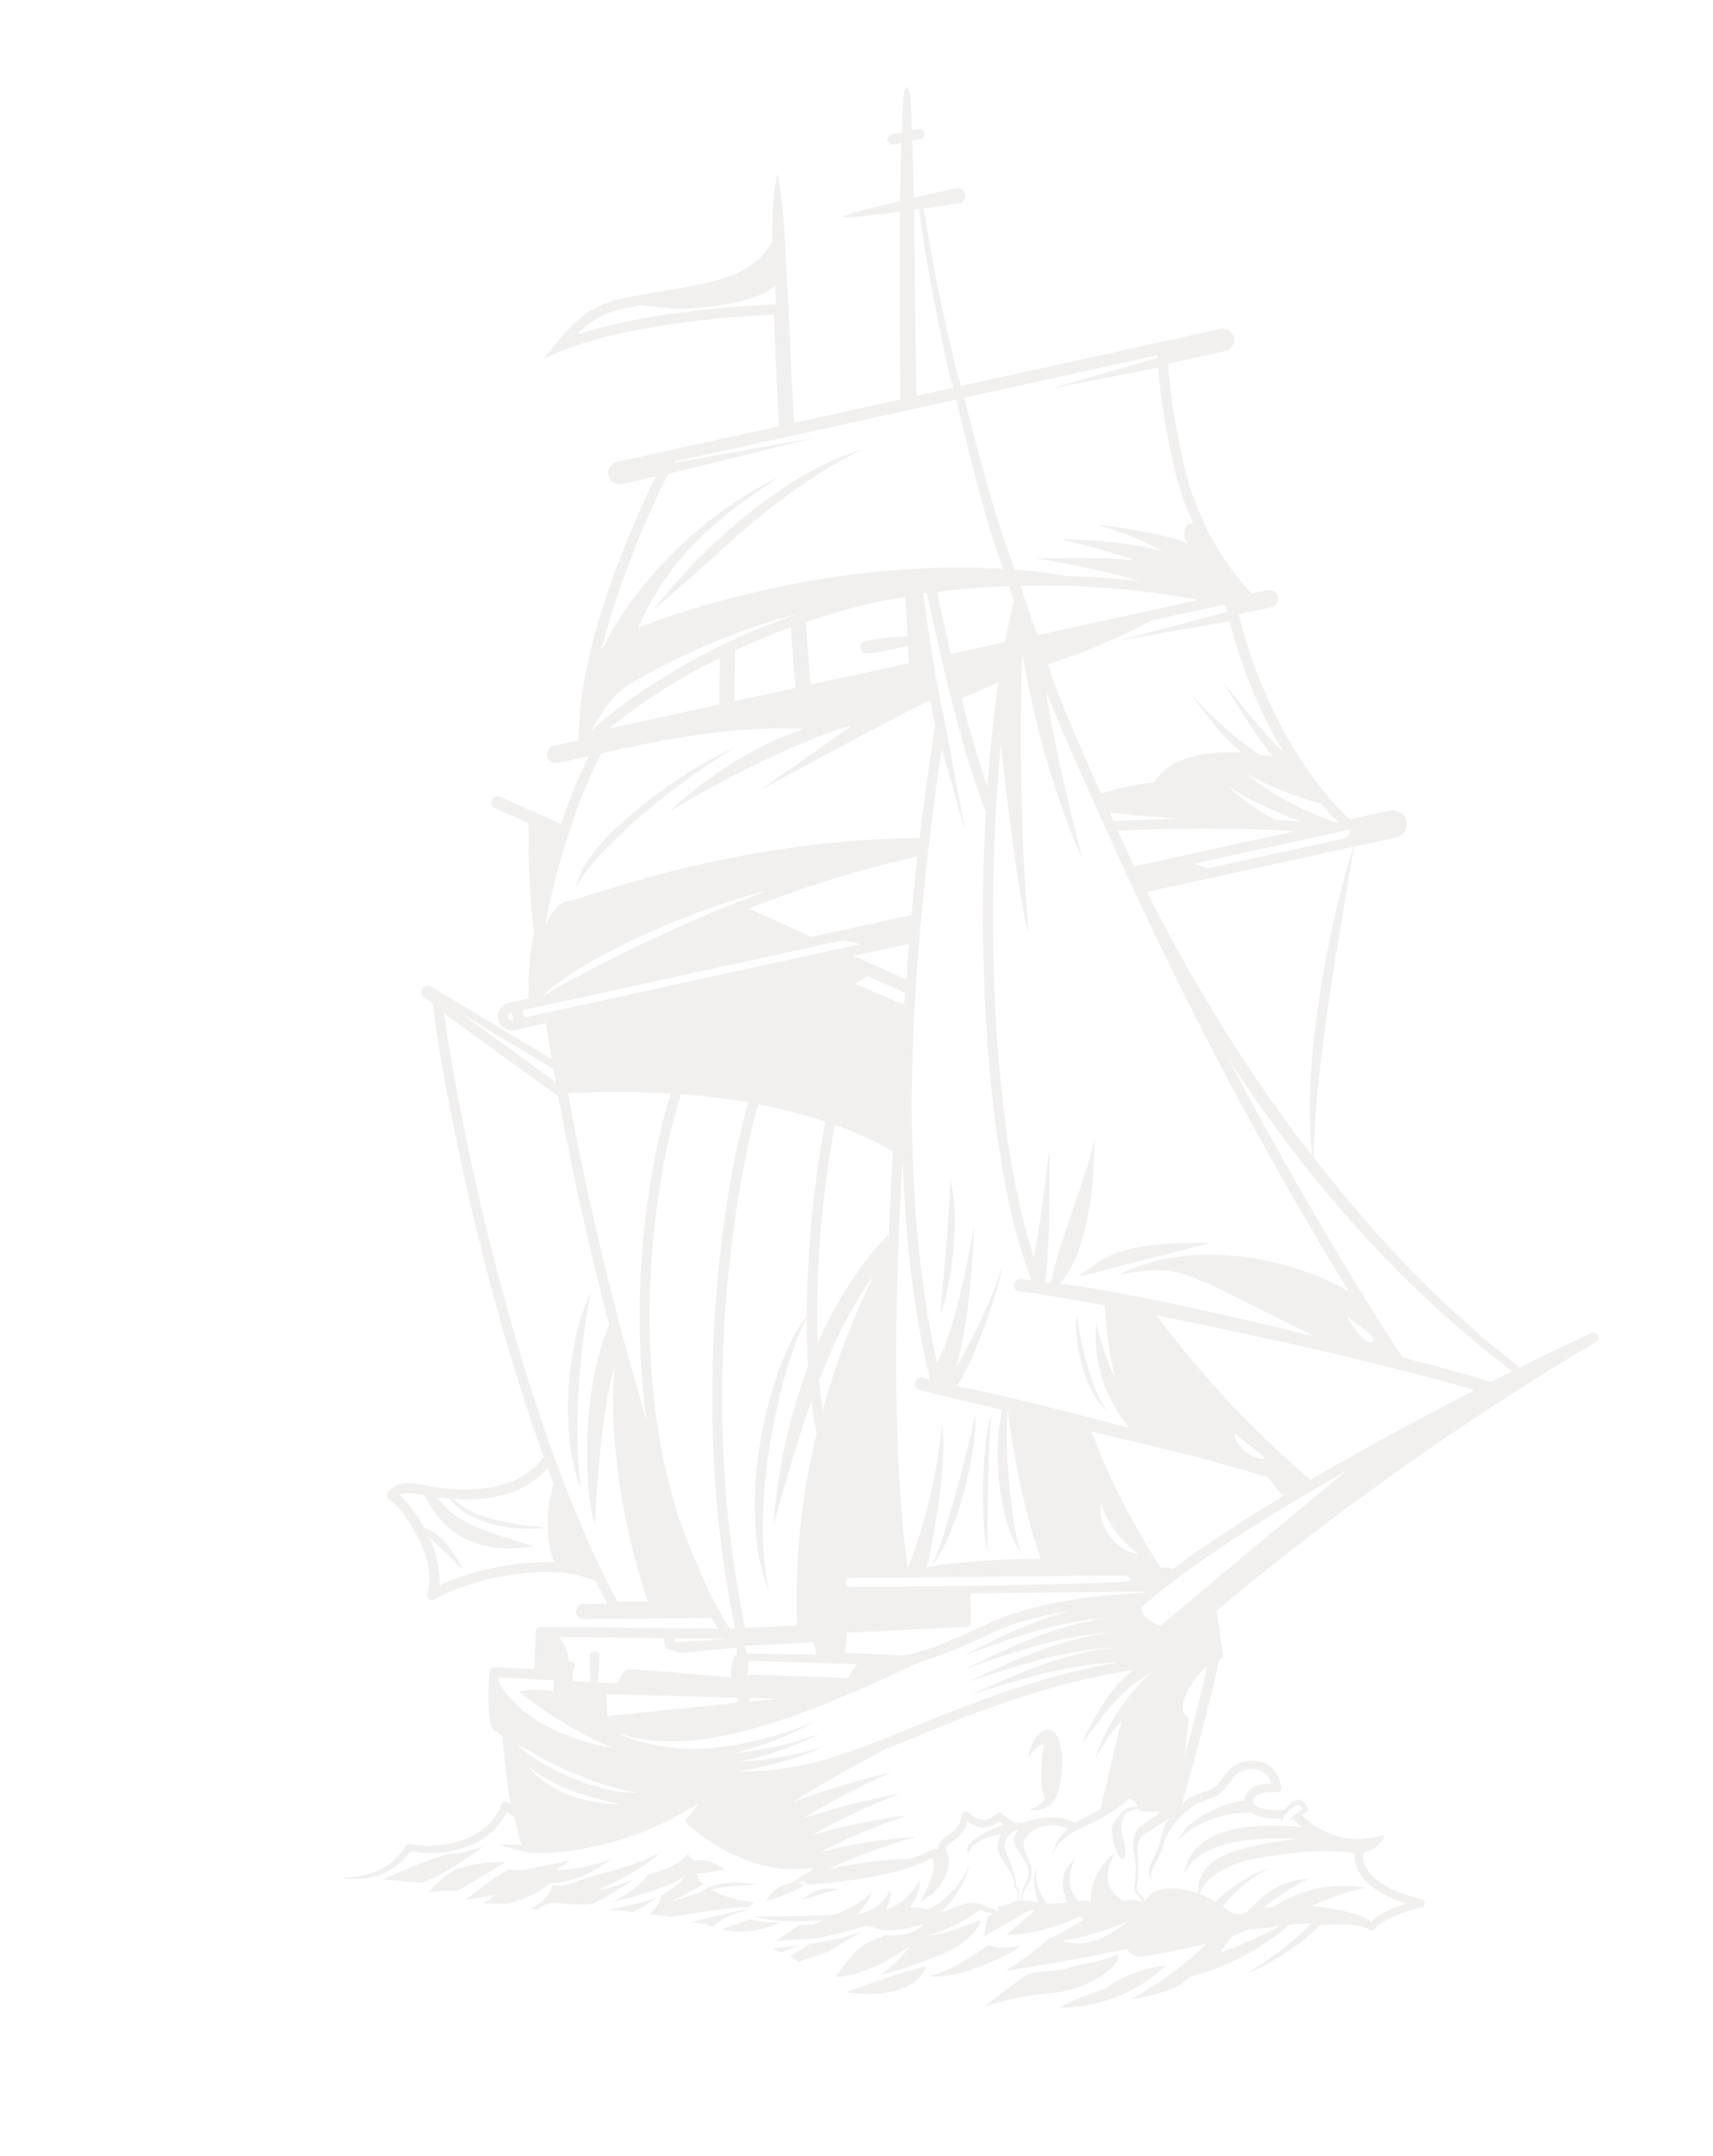 <svg xmlns="http://www.w3.org/2000/svg" xmlns:xlink="http://www.w3.org/1999/xlink" width="453.556" height="570.85" viewBox="0 0 453.556 570.85">
  <defs>
    <clipPath id="clip-path">
      <rect id="Rectangle_63" data-name="Rectangle 63" width="355.712" height="507.994" fill="none"/>
    </clipPath>
  </defs>
  <g id="Group_69" data-name="Group 69" transform="matrix(0.978, -0.208, 0.208, 0.978, 0, 73.957)" opacity="0.1">
    <g id="Group_66" data-name="Group 66" clip-path="url(#clip-path)">
      <path id="Path_3601" data-name="Path 3601" d="M52.692,235.084c.45-4.381,1.1-8.663,1.931-12.912s1.864-8.443,3-12.612,2.418-8.3,3.834-12.4,2.974-8.145,4.687-12.2A58.379,58.379,0,0,0,59.539,196.4a86.115,86.115,0,0,0-4.477,12.455,80.7,80.7,0,0,0-2.493,13.012,52.074,52.074,0,0,0,.123,13.218" transform="translate(31.055 110.017)" fill="#6d6660"/>
      <path id="Path_3602" data-name="Path 3602" d="M116.4,254.518c.514-3.059,1.215-6.06,1.88-9.076.689-3.009,1.37-6.019,2.083-9.02.689-3.008,1.432-6,2.177-8.993.773-2.987,1.518-5.974,2.572-8.891a44.983,44.983,0,0,0-3.568,8.606c-.955,2.955-1.757,5.957-2.475,8.974-.7,3.024-1.325,6.062-1.809,9.129a55.939,55.939,0,0,0-.861,9.272" transform="translate(69.232 129.988)" fill="#6d6660"/>
      <path id="Path_3603" data-name="Path 3603" d="M108.874,253.219c.314-.317.62-.643.928-.97l.866-1.019a49.737,49.737,0,0,0,3.183-4.29l.75-1.105.7-1.132c.47-.754.938-1.51,1.38-2.279.9-1.534,1.724-3.1,2.56-4.67a104.551,104.551,0,0,0,4.357-9.706,52.18,52.18,0,0,0,2.99-10.215c-1.365,3.276-2.888,6.43-4.413,9.6-.777,1.574-1.534,3.158-2.332,4.719l-1.174,2.357-1.206,2.338c-.8,1.563-1.6,3.119-2.434,4.66-.8,1.56-1.66,3.088-2.505,4.62A69.683,69.683,0,0,1,106.882,255a19.274,19.274,0,0,0,1.992-1.778" transform="translate(63.575 129.57)" fill="#6d6660"/>
      <path id="Path_3604" data-name="Path 3604" d="M76.72,122.984a19.259,19.259,0,0,0-4.131,5.939,30.566,30.566,0,0,1,5.057-4.917c1.829-1.462,3.753-2.805,5.708-4.108s3.954-2.552,5.985-3.751,4.116-2.311,6.2-3.426c4.186-2.2,8.473-4.228,12.814-6.134,4.351-1.89,8.749-3.682,13.288-5.142a87.229,87.229,0,0,0-13.76,3.963A133.916,133.916,0,0,0,94.7,111.067c-2.153,1.048-4.258,2.2-6.343,3.386-1.043.6-2.072,1.217-3.1,1.845q-1.521.974-3,2.014a42.779,42.779,0,0,0-5.54,4.671" transform="translate(43.177 60.341)" fill="#6d6660"/>
      <path id="Path_3605" data-name="Path 3605" d="M138.269,218.964a38.026,38.026,0,0,0,1.038,6.869,19.636,19.636,0,0,0,1.145,3.306,7.566,7.566,0,0,0,2.045,2.813,9.218,9.218,0,0,1-1.435-3.046,28.446,28.446,0,0,1-.74-3.29c-.179-1.113-.338-2.23-.443-3.355s-.22-2.25-.282-3.381c-.15-2.26-.214-4.528-.215-6.8.008-1.134.019-2.269.081-3.4a22.011,22.011,0,0,1,.375-3.4,13.856,13.856,0,0,0-1.021,3.314,33.4,33.4,0,0,0-.469,3.438,47.159,47.159,0,0,0-.078,6.928" transform="translate(82.191 122.105)" fill="#6d6660"/>
      <path id="Path_3606" data-name="Path 3606" d="M125.3,192.482c.34-1.49.687-2.977.938-4.486a41,41,0,0,0,.748-9.135c-.673,2.981-1.45,5.885-2.261,8.792L123.478,192c-.418,1.446-.834,2.895-1.281,4.333l-2.631,8.657c-.893,2.888-1.8,5.773-2.623,8.72a61.069,61.069,0,0,0,4.087-8.189,85.056,85.056,0,0,0,3.08-8.617c.413-1.469.831-2.938,1.19-4.421" transform="translate(69.559 106.389)" fill="#6d6660"/>
      <path id="Path_3607" data-name="Path 3607" d="M124.264,67.939a146.98,146.98,0,0,0-15.31,8.91A153.747,153.747,0,0,0,94.781,87.423c5.261-2.7,10.312-5.693,15.393-8.6s10.114-5.869,15.275-8.585a172.8,172.8,0,0,1,15.822-7.419,121.441,121.441,0,0,1,16.674-5.438,76.885,76.885,0,0,0-17.318,3.674,117.175,117.175,0,0,0-16.363,6.888" transform="translate(56.377 34.129)" fill="#6d6660"/>
      <path id="Path_3608" data-name="Path 3608" d="M121.748,275.356s-3.831,9.133-2.767,14.154c-2.682,2.295-4.733,1.915-4.733,1.915s5.914,3.311,9.3-4.478,2.875-14.557.18-15.108-5.446,2.327-6.7,6.036c2.834-2.855,4.724-2.52,4.724-2.52" transform="translate(67.956 161.653)" fill="#6d6660"/>
      <path id="Path_3609" data-name="Path 3609" d="M355.661,361.587a1.329,1.329,0,0,0-1.573-.936c-4.241.947-11.5,2.692-20.444,4.992l-.263-.327-.871-1.078-1.74-2.159-3.48-4.314c-1.19-1.415-2.257-2.925-3.349-4.416l-3.274-4.472-1.635-2.236c-.271-.375-.55-.743-.813-1.121l-.767-1.155-3.07-4.615-3.068-4.612c-.99-1.558-1.923-3.156-2.887-4.73a336.367,336.367,0,0,1-16.556-30.673q2.287-9.32,5.169-18.409c.577-1.718,1.147-3.434,1.69-5.158l1.791-5.126c.579-1.714,1.2-3.414,1.816-5.118s1.215-3.408,1.874-5.1l1.885-5.1c.649-1.69,1.319-3.375,1.952-5.072,1.285-3.389,2.625-6.757,3.941-10.138l7.461-18.953,11.4-.059h.008a3.663,3.663,0,0,0-.045-7.325l-10.936.061c-4.5-6.343-16.275-26.26-17.522-59.2l8.791-.046a2.328,2.328,0,0,0-.024-4.657l-4.186.022a69.874,69.874,0,0,1-8.523-20.989,74.038,74.038,0,0,1-2.014-16.546c-.1-14.066.821-22.367,1.533-26.632l15.524-.115a2.994,2.994,0,1,0-.045-5.989l-70.417.521c-.064-1.762-.276-3.515-.324-5.277-.11-3.7-.148-7.406-.2-11.109-.006-3.7-.038-7.41.027-11.113.024-3.7.14-7.406.25-11.108l.231-5.55.159-2.772a8.768,8.768,0,0,0-.195-1.148l1.732.128c2.579.179,5.161.34,7.743.467.025,0,.059,0,.086,0a2,2,0,1,0,.024-3.992c-2.585-.018-5.17,0-7.757.037l-3.615.067c.565-2.917,1.139-5.835,1.655-8.763.376-2.051.734-4.1,1.1-6.156l2.218.022a1.33,1.33,0,1,0,.027-2.66l-1.77-.018c.077-.445.163-.888.238-1.333l.884-5.076c.136-.848.329-1.686.416-2.545A5.862,5.862,0,0,0,245.56,0,5.8,5.8,0,0,0,244.1,2.319c-.277.818-.448,1.66-.676,2.49L242.14,9.8c-.158.611-.3,1.226-.458,1.839l-2.856-.029a1.331,1.331,0,0,0-.36,2.615,1.283,1.283,0,0,0,.333.045l2.223.022c-.458,1.837-.928,3.673-1.373,5.513-.778,3.159-1.5,6.333-2.223,9.507l-.415.006-7.764.234a38.881,38.881,0,0,0-7.776.719,38.881,38.881,0,0,0,7.725,1.148l7.612.654q-.88,3.914-1.734,7.831c-2.9,13.433-5.65,26.9-8.381,40.369-.03.152-.054.3-.086.455l-28.88.215,1.558-9.665,3.07-18.54,1.48-9.279c.5-3.091.973-6.188,1.445-9.285A126.126,126.126,0,0,0,207.2,15.42a59.748,59.748,0,0,0-3.129,8.974c-.772,2.738-1.327,5.51-1.9,8.283-6.647,7.8-16.243,7.539-30.667,6.942l-2.5-.105c-4.043-.174-7.258-.313-10.043-.2l-.212.008c-6.732.29-10.98,2.127-18.181,7.862l-4.193,3.341,5.268-.992c19.1-3.595,49.066.938,56.861,2.238-.018.1-.04.206-.059.309-1.084,6.178-2.1,12.368-3.1,18.56l-1.665,10.338-43.857.324a2.994,2.994,0,1,0,.043,5.987l9.1-.067c-6.732,8.593-20.374,27.16-28.769,46.589a97.467,97.467,0,0,0-5.794,17.511l-6.673.035a2.33,2.33,0,0,0-.593,4.579,2.393,2.393,0,0,0,.619.08l8.456-.045a138.1,138.1,0,0,0-10.926,16.065l-14.208-10.421a1.663,1.663,0,1,0-1.968,2.682l7.929,5.815c-.027.067-.12.081-.137.153a215.682,215.682,0,0,0-4.571,28.246c-.411,1.054-.876,2.134-1.249,3.169a88.737,88.737,0,0,0-3.829,13.784l-1.2.006-4.188.021a3.662,3.662,0,0,0-.92,7.2,3.824,3.824,0,0,0,.968.128l6-.035a.655.655,0,0,0,.1,0l2.394-.013c-.175,3.139-.338,6.331-.474,9.621l-27.174-25.37a1.723,1.723,0,0,0-2.456,2.413l1.936,2.147C70.562,227.25,68.87,283.7,75.966,335.1c-2.767,2.277-8.693,6.543-20.815,4.277a55.717,55.717,0,0,1-11.59-3.556c-3.9-1.582-6.724-2.724-9.85-.274a1.333,1.333,0,0,0-.118,1.992c2.686,2.67,5.016,9.644,5.853,13.411.729,3.3,1.065,9.724-1.132,12.915a1.329,1.329,0,0,0,.03,1.552,1.331,1.331,0,0,0,1.48.467c7.432-2.437,21.433-3.376,32.788-.329l.073.019a29.692,29.692,0,0,1,9.925,4.518c.553,2.18,1.113,4.351,1.716,6.456l-6.25-1.276a2,2,0,0,0-.919,3.882c.04.011.08.021.121.029l33.287,6.794c.356,1.151.735,2.135,1.107,3.17L65.837,378.873a1.33,1.33,0,0,0-1.582.971L61.813,389.5l-10.1-2.711a1.331,1.331,0,0,0-1.606.858c-.115.34-2.821,8.4-2.619,14.254a1.336,1.336,0,0,0,.322.823l2.053,2.381c-.311,2.23-1.327,10.038-1.582,18.211l-.746-.805-.011-.011a1.042,1.042,0,0,0-.228-.185,1.059,1.059,0,0,0-1.451.364,13.726,13.726,0,0,1-4.982,4.81,19.262,19.262,0,0,1-6.73,2.26,25.89,25.89,0,0,1-7.221.038,27.065,27.065,0,0,1-7-1.836l-.035-.016a.885.885,0,0,0-.962.19,18.091,18.091,0,0,1-8.653,4.923A22.242,22.242,0,0,1,0,432.728,21.594,21.594,0,0,0,5.1,434.2a18.007,18.007,0,0,0,5.39.048,17.071,17.071,0,0,0,5.2-1.662,20.191,20.191,0,0,0,4.019-2.812,26.9,26.9,0,0,0,14.723,1.99,21.272,21.272,0,0,0,7.47-2.47,15.935,15.935,0,0,0,4.9-4.442l1.7,1.852c.072,2.328.144,4.644.273,6.988l.038.6c-.429-.094-.856-.183-1.285-.282l-4.727-1.049c1.415.789,2.855,1.526,4.309,2.242.73.349,1.462.7,2.21,1.03.375.164.746.34,1.142.482.03.011.073.013.105.022s.077.04.112.053c.325.115.638.206.952.292a37.027,37.027,0,0,0,3.722.772A81.79,81.79,0,0,0,96.76,433.31a8.807,8.807,0,0,1-.632.793,13.547,13.547,0,0,1-1.373,1.226,16.949,16.949,0,0,1-1.51,1.064l-.041.024-.056.038a1.1,1.1,0,0,0-.263,1.533,48.087,48.087,0,0,0,6.574,7.414,46.28,46.28,0,0,0,7.9,5.934,36.665,36.665,0,0,0,4.427,2.255,32.561,32.561,0,0,0,4.708,1.638,30.641,30.641,0,0,0,6.9.979l-1.107.89a20.628,20.628,0,0,0-5.593,1.99,8.368,8.368,0,0,0-7.52,3.148s6.662-.115,10.8-2.037a10.154,10.154,0,0,0-1.745-.616l1.954-.407a1.061,1.061,0,0,0,.882,1.2c2.89.439,5.752.753,8.641,1.013s5.78.432,8.684.485a80.27,80.27,0,0,0,8.73-.23,44.179,44.179,0,0,0,7.277-1.325c.372,1.191.2,2.33-.968,4.583a37.055,37.055,0,0,1-4.531,6.189,14.905,14.905,0,0,0,8.36-5.907c1.911-2.993,1.619-5.148,1.183-6.387a3.075,3.075,0,0,1,.222-.461,2.679,2.679,0,0,1,.994-.788,1.91,1.91,0,0,1,.314-.128c.116-.041.185-.075.36-.131a8.49,8.49,0,0,0,.914-.34,9.364,9.364,0,0,0,3.172-2.217,9.931,9.931,0,0,0,1.2-2.021,10.308,10.308,0,0,0,.9.976,6.964,6.964,0,0,0,2.536,1.439,5.88,5.88,0,0,0,2.992.054,8.312,8.312,0,0,0,1.794-.742c.36.421.721.842,1.1,1.268-3.864.378-11.816,1.984-10.864,5.25,1.454-1.893,3.765-3.123,9.564-3.073-2.277,2.875-1.807,4.808-.925,7.135s2.14,4.859,1.588,6.433.729,1.775.507,2.6l-.576,2.142a5.029,5.029,0,0,0-1.566.01,7.66,7.66,0,0,1-3.866.34s.158,1.177-.145,1.182-.667-.566-2.107-1.3-.349-.781-3.2-2.021-7.547.686-9.049.348l-.552-.124c.459-.265,1-.427,1.435-.721a26.5,26.5,0,0,0,3.477-2.867,30.191,30.191,0,0,0,2.954-3.312,17.7,17.7,0,0,0,2.282-3.754,17.362,17.362,0,0,1-2.778,3.311,29.492,29.492,0,0,1-3.311,2.735,24.883,24.883,0,0,1-3.623,2.161,13.528,13.528,0,0,1-3.812,1.244l.006.032c-.131-.078-.233-.129-.384-.225a12.171,12.171,0,0,0-4.03-1.269s4.234-3.8,3.895-6.59a15.636,15.636,0,0,1-10.191,5.877s2.5-3.521,2.076-4.955c-3.432,4.877-9.956,4.59-9.956,4.59s4.046-2.674,5.057-5.158c-2.965,2.7-10.813,3.928-10.813,3.928s-13.586-2.212-20.776-4.084c4.32,3.137,17.4,4.843,17.4,4.843l-2.765.678-3.416-.745-7.049,2.844,10.695,1.536a85.954,85.954,0,0,0,10.4-.263c2.883-.474,3.526-.3,5.65,1.086s7.269,1.952,12.534,1.427c-4.068,3.127-10.483.716-10.483.716s-2.245.346-4.818.946-4.509,1.718-10.534,7.162c9.255,1.45,17.154-2.63,21.088-3.812a48.317,48.317,0,0,1-9.015,5.674s5.646.137,16.332-1.817,12.363-6.813,12.363-6.813-10.051,2.151-14.746,1.035c4.188.12,11.991-2,15.3-3.844.435,1.021,3.1,1.844,3.1,1.844l-1.687.486-2.062,4.9,13.065-4.186,1.651.271-8.88,4.85a49.388,49.388,0,0,0,19.965-.812l1.113.987s-7.065,2.582-9.208,2.867-5.545,3.335-14.047,6.132c14.711,1.022,32.7,1.03,32.7,1.03a4.157,4.157,0,0,0,2.9,2.673c2.33.625,17.99.351,17.99.351-9.055,6.193-22.651,10.28-22.651,10.28s13.038.831,16.285-2.6a64.859,64.859,0,0,0,28.941-8.047l5.831.872c-1.172.742-2.348,1.486-3.56,2.177-1.7.947-3.418,1.866-5.174,2.716-.874.432-1.762.834-2.647,1.252-.893.394-1.786.794-2.69,1.167-1.8.775-3.644,1.445-5.5,2.135a52.141,52.141,0,0,0,5.772-1.356c1.9-.55,3.778-1.2,5.618-1.942s3.66-1.542,5.432-2.445a53.284,53.284,0,0,0,4.851-2.753c1.051.14,2.12.313,3.172.507,1.15.209,2.292.451,3.413.738a25.564,25.564,0,0,1,3.258,1.046,10.208,10.208,0,0,1,1.448.719,3.517,3.517,0,0,1,1.024.868,1.155,1.155,0,0,0,.1.12,1.04,1.04,0,0,0,1.469.033l.022-.022a7.8,7.8,0,0,1,2.81-1.437,26.872,26.872,0,0,1,3.424-.86,43.017,43.017,0,0,1,7.121-.713,1.073,1.073,0,0,0,.48-2.022l-.034-.018c-.922-.486-1.863-.944-2.77-1.451L274.9,495.8l-.668-.4-.638-.435-1.276-.875-1.2-.955a13.777,13.777,0,0,1-1.137-1.013l-.555-.518c-.172-.182-.332-.373-.5-.558a10.885,10.885,0,0,1-2.753-4.993,3.891,3.891,0,0,1,.55-3.493A7,7,0,0,0,273,479.26a32.923,32.923,0,0,1-6.764-.27,19.981,19.981,0,0,1-3.944-1.217,22.884,22.884,0,0,1-2.161-1.073c-.678-.434-1.381-.832-2.017-1.333a23.411,23.411,0,0,1-3.6-3.244l-.8-.922c-.247-.319-.5-.633-.743-.959-.2-.265-.348-.541-.534-.818.164-.033.321-.067.486-.1a4.556,4.556,0,0,0,1.065-.308,2.363,2.363,0,0,0,.2-.123.891.891,0,0,0,.276-.426,1.235,1.235,0,0,0,0-.491,3.209,3.209,0,0,0-.167-.6,5.333,5.333,0,0,0-.512-1,3.936,3.936,0,0,0-.364-.467,1.91,1.91,0,0,0-.585-.461,1.222,1.222,0,0,0-.523-.11,3.234,3.234,0,0,0-.343.03,4,4,0,0,0-.563.131,6.9,6.9,0,0,0-1.008.4,7.781,7.781,0,0,0-1.761,1.171c-.051.045-.081.112-.131.158a31.89,31.89,0,0,1-3.171-.593,16.7,16.7,0,0,1-2.526-.9,5.266,5.266,0,0,1-1.891-1.319,1.263,1.263,0,0,1-.289-.694.417.417,0,0,1,0-.177.856.856,0,0,1,.032-.206,2.172,2.172,0,0,1,.148-.451,2,2,0,0,1,1.456-1.056,10.428,10.428,0,0,1,5.02.443l.07.021a1.026,1.026,0,0,0,.211.04,1.1,1.1,0,0,0,1.2-1,9.107,9.107,0,0,0-.1-2.375,8.209,8.209,0,0,0-.7-2.261,7.058,7.058,0,0,0-1.4-1.989,6.544,6.544,0,0,0-.949-.775l-.51-.335c-.177-.094-.36-.177-.541-.265a9.046,9.046,0,0,0-4.6-.8,8.661,8.661,0,0,0-4.3,1.754c-1.21.868-2.2,1.928-3.17,2.678a4.715,4.715,0,0,1-.7.467,3.83,3.83,0,0,1-.745.287,14.284,14.284,0,0,1-1.874.356,37.118,37.118,0,0,0-4.18.683,11.452,11.452,0,0,0-2.853,1.341c6.489-12.365,14.36-27.716,17.481-35.247l.367-.083a1.332,1.332,0,0,0,1.033-1.21l.773-11.645a774.348,774.348,0,0,1,113.015-48.71,1.332,1.332,0,0,0,.848-1.62m-197-319.6.209-.006c1.662-.073,3.609-.037,5.727.033,5.13,1.6,8.96,3.681,20.181,4.359,9.264.565,13.647-.8,15.655-1.911l-.837,4.788c-6.306-1.091-33.067-5.357-53.147-3.115a21.586,21.586,0,0,1,12.213-4.148m7.6,408.494a.989.989,0,0,0-.517-.356,1,1,0,0,0-1.239.683l0,.016a6.568,6.568,0,0,1-1.541,2.533,7.355,7.355,0,0,1-2.505,1.74,6.379,6.379,0,0,1-.719.266l-.459.163a3.426,3.426,0,0,0-.491.2,4.733,4.733,0,0,0-1.711,1.357,4.949,4.949,0,0,0-.708,1.445l-.041-.056a1.022,1.022,0,0,0-1.123-.357l-.011,0a34.96,34.96,0,0,1-6.751,1.2c-1.375-.234-2.737-.515-4.121-.706q-4.184-.572-8.429-.876c-2.831-.2-5.686-.268-8.567-.23-.124,0-.252.027-.375.03,2.6-.644,5.236-1.218,7.907-1.678q4.131-.706,8.325-1.177c2.805-.313,5.625-.561,8.451-.7-2.794-.415-5.615-.721-8.451-.962s-5.687-.394-8.556-.47-5.732-.034-8.631.107c-.159.01-.324.043-.483.054,2.7-.77,5.443-1.461,8.215-2.056s5.569-1.113,8.381-1.566c2.836-.456,5.684-.855,8.545-1.158-2.853-.249-5.725-.405-8.607-.5s-5.778-.115-8.685-.065q-4.325.079-8.693.445c-.156.014-.314.051-.47.065l.075-.029c2.732-.876,5.52-1.673,8.323-2.392s5.607-1.364,8.438-1.955c2.866-.6,5.746-1.15,8.639-1.62-2.912-.081-5.834-.088-8.764-.038s-5.867.164-8.815.341c-2.909.179-5.826.432-8.756.78-.139.018-.282.053-.421.07.049-.017.094-.04.142-.056,2.761-.979,5.575-1.88,8.4-2.726q4.22-1.244,8.5-2.343,4.342-1.117,8.732-2.078-4.454.124-8.92.421t-8.942.746c-2.934.3-5.872.665-8.818,1.116-.113.018-.226.048-.34.065.061-.024.118-.053.179-.075,2.788-1.08,5.63-2.088,8.481-3.056q8.578-2.875,17.377-5.271c-.7.057-1.4.142-2.1.2,4.81-.753,9.644-1.614,14.506-2.518,26.251-4.888,42.83-5.579,56.842-4.732a30.9,30.9,0,0,0-6.864,4.414,66.232,66.232,0,0,0-10.625,11.966c2.032-1.781,4-3.568,6.006-5.268a66.2,66.2,0,0,1,6.119-4.746,41.02,41.02,0,0,1,6.532-3.569c1.175-.518,2.459-.863,3.689-1.269-.4.214-.829.383-1.215.608a49.791,49.791,0,0,0-7.2,5.256,61.013,61.013,0,0,0-6.213,6.288,37.45,37.45,0,0,0-4.974,7.242,50.387,50.387,0,0,1,6.063-6.242c.885-.8,1.845-1.474,2.761-2.223l-10.291,21.784q-1.883.615-3.8,1.132c-1.193.321-2.4.619-3.6.887a14.5,14.5,0,0,0-4.517-2.341,19.059,19.059,0,0,0-5.579-.663c-.92.011-1.84.077-2.706.128a5.528,5.528,0,0,1-2.206-.175,5.238,5.238,0,0,1-1.7-1.384c-.577-.627-1.153-1.308-1.735-1.981a1.017,1.017,0,0,0-1.281-.212,5.168,5.168,0,0,1-4,.834,7.191,7.191,0,0,1-3.352-2.719M62.429,392.423h0c3.37.9,3.866.982,3.866.982l-.1.375-.676,2.517S60.6,394.113,56.7,394.5c3.032,4.314,16.108,17.412,21.822,19.863-10.287-3.4-23.83-12.781-26.568-23.626.1-.348.214-.777.3-1.049Zm45.2-33.662c-5.02-48.822,15.433-95.867,23.755-109.892l-.869-.515a187.433,187.433,0,0,1,17.967,6.044c-13.636,25.59-32.362,80.091-32.392,135.6l-1.41-.226c-2.845-7.28-5.178-18.123-7.051-31.014m-65.59-8.387c-.038-.169-.131-.485-.18-.687.019.024.045.04.065.065.815,1.021,1.6,2.1,2.343,3.218s1.482,2.253,2.225,3.4,1.477,2.309,2.293,3.456a22.766,22.766,0,0,0-1.182-4.019,28.1,28.1,0,0,0-1.8-3.791,20.442,20.442,0,0,0-2.45-3.48,12.232,12.232,0,0,0-2.335-1.8,35.447,35.447,0,0,0-4.451-9.792c1.37-.469,2.887.086,5.989,1.343.131.053.335.123.47.177,1.566,6.585,6.5,18.238,25.46,19.189C56.34,350.873,49.8,347.61,46.06,339.6c.973.354,2.046.657,3.217,1.008a16.851,16.851,0,0,0,3.322,4.617,26.327,26.327,0,0,0,6.1,4.285,37.132,37.132,0,0,0,6.918,2.679,40.5,40.5,0,0,0,7.25,1.356c-2.328-.8-4.665-1.475-6.928-2.344-.573-.2-1.132-.426-1.694-.649s-1.129-.426-1.671-.691l-1.652-.729-1.612-.8a34.5,34.5,0,0,1-6.027-3.877,23.876,23.876,0,0,1-3.244-3.647,47.616,47.616,0,0,0,4.62,1.188c10.907,2.04,17.35-.7,21.734-3.875.214,1.478.4,2.976.632,4.443A33.479,33.479,0,0,0,72.8,362.89a70.631,70.631,0,0,0-30.966-.327c1.324-4.178.8-9.5.207-12.189M74.61,214.716l24.964,27.678c-.536,19.463-.337,41.148.628,62.1-9.864,13.459-15.7,39.055-14.739,50.883,4.263-15.88,8.057-28.3,13.963-40.4-5.362,17.576-7.062,40.783-4.485,63.193l-7.878-1.6C71.183,321.846,72.583,239.207,74.61,214.716m23.366,5.4-2.454.014a2.151,2.151,0,0,1-.418-2l86.911-.474,4.118,1.981-88.058.48c-.033,0-.065,0-.1,0m-5.886-.858a5.011,5.011,0,0,0,.11.892l-.281,0a1.023,1.023,0,0,1-1.029-.994,1.007,1.007,0,0,1,.994-1.01l.407,0a10.191,10.191,0,0,0-.2,1.11M226.6,412.627c-.206-.11-.52-.147-.713-.265-.029-.021-.057-.04-.088-.059-2.223-1.383-3.394-3.145-3.485-5.25,12.572-7.253,33.533-15.578,60.818-24.225-23.334,12.03-50.206,26.4-56.533,29.8M56.155,410.419c.619.553,1.171,1.183,1.8,1.722,2.429,2.056,4.931,4.022,7.52,5.867s5.245,3.588,7.992,5.182a49.337,49.337,0,0,0,8.638,4.051,31.775,31.775,0,0,1-9.127-3.135,62.2,62.2,0,0,1-8.277-5.016,69.119,69.119,0,0,1-7.438-6.181,46.574,46.574,0,0,1-4.292-5.1c1.059.911,2.126,1.753,3.186,2.611m3.355,8.647a47.806,47.806,0,0,0,5.3,3.939,63.474,63.474,0,0,0,5.749,3.3c1.978,1.006,4.006,1.923,6.07,2.839a31.906,31.906,0,0,1-6.5-1.895,36.128,36.128,0,0,1-6.041-3.126,30.881,30.881,0,0,1-5.29-4.3,21.439,21.439,0,0,1-3.973-5.5,41.4,41.4,0,0,0,4.682,4.745m73.09,9.878c-2.643.175-5.285.254-7.92.175q-4.354-.134-8.661-.684c-2.474-.319-4.925-.781-7.354-1.3,2.327.136,4.655.247,6.974.212q4.38-.079,8.725-.55a75.668,75.668,0,0,0,8.586-1.426,74.011,74.011,0,0,1-7.937.514q-1.306.017-2.608,0-2.66-.048-5.3-.247-2.6-.2-5.178-.547c-.82-.11-1.635-.234-2.448-.368,1.976-.006,3.954.011,5.917-.118q4.347-.287,8.642-.955a70.071,70.071,0,0,0,8.465-1.829,66.791,66.791,0,0,1-7.153.837q-1.179.077-2.356.123-2.407.091-4.807.054-2.359-.036-4.706-.188-1.206-.079-2.4-.19c-.5-.046-.989-.148-1.49-.2,1.856-.11,3.719-.18,5.558-.392q4.316-.5,8.563-1.364a65.45,65.45,0,0,0,8.341-2.233,65.124,65.124,0,0,1-8.47,1.411c-2.842.3-5.7.47-8.543.526s-5.693-.013-8.513-.223a57.873,57.873,0,0,1-8.3-1.174c-5.842-1.271-13.664-4.379-18.323-8.142A44.907,44.907,0,0,0,90.67,415.1a59.825,59.825,0,0,0,12.114,1.9c18.677,1.07,40.924-3.958,54.217-6.963,1.963-.443,3.743-.845,5.3-1.182l0,0c4.009-.266,10.22-1.2,19.884-3.513,6.5-1.555,14.068-1.8,21.565-1.474a103.559,103.559,0,0,0-13.4,1.716c-2.781.537-5.54,1.145-8.275,1.85-2.741.667-5.462,1.411-8.177,2.166,2.8-.362,5.579-.8,8.37-1.129q2.091-.277,4.185-.5c1.394-.156,2.783-.338,4.178-.445a104.942,104.942,0,0,1,16.628-.368c1.375.048,2.741.26,4.108.368.692.086,1.381.191,2.072.287-2.07-.131-4.14-.277-6.217-.247a98.3,98.3,0,0,0-16.964,1.775c-2.78.5-5.54,1.067-8.277,1.735-2.745.624-5.467,1.336-8.183,2.054,2.794-.325,5.572-.722,8.362-1.016,1.392-.161,2.786-.316,4.18-.437s2.78-.3,4.174-.388a108.923,108.923,0,0,1,16.6-.177c.686.038,1.368.1,2.051.172.456.049,1.593.188,2.049.225.676.08,1.351.188,2.025.287-2.043-.136-4.086-.287-6.135-.274a101.407,101.407,0,0,0-16.934,1.579c-2.78.467-5.542.99-8.28,1.62-2.746.584-5.47,1.26-8.189,1.939,2.791-.284,5.567-.648,8.354-.9,1.392-.14,2.783-.278,4.175-.378s2.777-.262,4.169-.329a112.851,112.851,0,0,1,16.568.013c.683.053,1.367.105,2.048.185.228.024,1.815.222,2.043.241.659.072,1.316.185,1.971.284-2.013-.137-4.027-.292-6.046-.3a104.78,104.78,0,0,0-16.9,1.383c-2.778.432-5.544.912-8.283,1.505-2.748.542-5.475,1.187-8.2,1.826,2.791-.246,5.563-.573,8.347-.785,1.391-.118,2.78-.239,4.17-.319s2.775-.223,4.162-.271a117.173,117.173,0,0,1,16.54.206c.683.067,1.365.112,2.045.2l2.038.255c.973.1,1.941.274,2.909.432-13.5-.56-29.657.37-54.184,4.936-9.462,1.761-18.39,3.21-27.021,4.1M71.009,389.33c.943-1.694-.185-4.965-.935-6.781l26.871,6.024.108,2.754,3.651,2.013,14.7,1.7-.282,1.477a8.64,8.64,0,0,0-2.676,6.008c-6.59-2.048-25.161-7.794-26.289-7.813-1.372-.024-3.684,3.03-3.684,3.03l-4.926-1.324s1.515-5.218,1.957-6.65-2.164-2.418-2.585-.636-1.285,6.716-1.285,6.716l-4.552-1.222.848-3.159c1.4-.716.478-2-.919-2.14m79.916-133.853a134.254,134.254,0,0,1,16.4,8.212A294.263,294.263,0,0,0,151.8,313.18a27.468,27.468,0,0,0-2.364,2.021c-1.145,1.15-2.164,2.408-3.19,3.663a79.837,79.837,0,0,0-5.453,8.022,111.41,111.41,0,0,0-8.424,17.45c-1.126,3.033-2.158,6.1-3.043,9.216a89.005,89.005,0,0,0-2.126,9.478,57.288,57.288,0,0,0-.319,19.31,83.835,83.835,0,0,1,2.356-18.9c.74-3.081,1.528-6.151,2.507-9.169.936-3.027,1.966-6.027,3.111-8.987,1.1-2.974,2.327-5.9,3.623-8.8,1.271-2.91,2.679-5.756,4.119-8.586,1.472-2.813,3.011-5.6,4.709-8.282.852-1.34,1.729-2.668,2.686-3.936.514-.681,1.118-1.295,1.675-1.946-.893,4.194-1.654,8.368-2.269,12.484a150.707,150.707,0,0,0-17.664,39c5.363-10.125,10.77-20.391,16.661-30.014-.27,3-.4,5.874-.432,8.7a186.185,186.185,0,0,0-15.669,48.7l-13.543-2.175c-.08-61.016,21.93-115.528,32.175-134.95M104.6,331.547a841.652,841.652,0,0,1-2.354-89.381,230.143,230.143,0,0,1,26.635,5.74c-6.95,11.883-21.653,45.237-24.281,83.642M299.683,156.336a130.343,130.343,0,0,0,6.663,36.816c-.628-.957-1.3-1.847-1.9-2.834-1.2-2.006-2.356-4.06-3.467-6.137-2.234-4.151-4.359-8.378-6.394-12.647,1.523,4.48,3.14,8.933,4.885,13.349.869,2.21,1.783,4.406,2.764,6.59.357.789.826,1.563,1.2,2.348-1.081-.455-2.179-.891-3.384-1.322a85.556,85.556,0,0,1-7.071-8.263c-2.584-3.515-5.019-7.165-7.253-10.945,1.742,4.033,3.706,7.98,5.856,11.846,1.143,2.037,2.592,3.933,3.885,5.9-8.725-2.4-18.718-3.043-24.236,2.887a69.9,69.9,0,0,0-14.4-.024c-1.507-7.055-2.794-13.309-3.859-18.718-.681-3.815-1.427-7.617-2.037-11.443-.335-2.076-.475-4.18-.789-6.26a156,156,0,0,0,29.113-5.644l19.729-.105c.144.065.321.144.453.206.01.646.083,1.21.1,1.845l-29.593,1.431Zm15.444,62.595a1.166,1.166,0,0,0-.129.006l-34.3.188-3.84-1.984,42.688-.233a6.112,6.112,0,0,1-1.663,2.008Zm-21.514,117.55c-9.561-8.894-34.357-23.125-58.228-17.039,11.824.762,14.8,1.217,26.421,10.537,7.325,5.874,15.513,12.334,20.578,16.316-19.685-9.438-48.13-22.654-63.359-27.753,8.358-5.049,15.012-24.161,17.088-36.134-1.01,5.311-14.187,24.034-19.265,35.454-.314-.1-.643-.2-.941-.287-.22-.085-.367-.136-.579-.215,3.207-7.252,8.612-34.517,8.612-34.517s-6.335,19.039-10.039,27.423c-3.772-34.327,6.033-91.506,19.768-134.747-1.206,11.593-3.977,40.028-3.3,50.664,4.453-35.832,13.825-73.1,13.825-73.1s-1.7,29.855,4.213,56.587c0,0-1.328-29.16-.156-45.108,2.416,13.312,6.459,33.171,13.406,63.062a1042.734,1042.734,0,0,0,31.958,108.855m-57.278,89.2c-2.378,5.429-6.467,13.661-10.848,22.184l3.188-9.757c-3.864-2.888,3.139-9.923,7.66-12.427m-118.7-30.608,18.082,2.786-.1,3.362-17.911-4.062Zm.118,4.051,28.016,6.885a11.806,11.806,0,0,0-3.025,3.1s-23.354-5.81-24.756-6.186a3.391,3.391,0,0,0-1.261.029Zm26.8-1.856,31.447,5.051a1.33,1.33,0,0,0,1.518-1.067l1.4-7.4,45.283,9.164c-.144.077-.274.153-.418.231-12.417-2.035-29.177-3.6-42.207-.486-20.251,4.843-24.3,3.394-24.657,3.231a1.778,1.778,0,0,0-.432-.2l-13.285-3.41,1.429-4.346a1.3,1.3,0,0,0-.075-.764M169.64,265.039a89.6,89.6,0,0,1,13.585,10.073c-1.829,6.63-3.725,13.766-5.625,21.238-6.805,4.435-15.785,12.309-24.563,24.487a286.365,286.365,0,0,1,16.6-55.8m49.943-68.615.74-29.045,0,0c0-.279-.086-16.482,1.486-35.156.333.019.683.08,1.016.1-.067,29.36,1.112,47.082,3.19,59.852-11.717,43.2-18.913,94.306-13.958,123.966-1.147-.413-2.078-.726-2.753-.928a1.688,1.688,0,0,0-2.07,1.121,1.665,1.665,0,0,0,1.121,2.068c2.968.882,10.843,3.957,21.264,8.288a117.977,117.977,0,0,0-1.387,19.358c-.137-.67-2.268-11.363-1.668-15.651a37.618,37.618,0,0,0,2.719,29.327l-3.982-1.9c-13.208-6.7-27.949-13.945-37.3-17.827l-1.156-.552c4.657-4.607,14.034-18.09,18.717-29.207-4.486,8.58-12.725,18.549-17.868,24.4,7.295-13.98,12.527-35.936,12.527-35.936s-9.867,25.428-17.213,33.5c-.3-25.97,4.166-57.4,13.42-91.872,7.925-29.522,17.446-55.751,21.635-66.829Zm70.306,2.123c4.938,5.51,12.621,10.665,17.454,13.637-2.035-.566-4.2-1.145-6.626-1.775a52.1,52.1,0,0,1-10.827-11.862m-28.767,14.827c-.7-3.1-1.356-6.043-1.986-8.9a428.978,428.978,0,0,1,46.021,9.85l-43.728.239c-.1-.4-.209-.793-.308-1.191m-2.592-11.639c-.183-.836-.341-1.585-.518-2.4,4.142,1.332,11.047,3.426,17.7,5.414-5.414-1.067-11.13-2.08-17.184-3.016M291.7,342.883c2.874,3.413,6.344,6.524,5.556,7.748s-3.231-.579-5.556-7.748M256.2,366.931l1.673,2.134,1.624,1.95c.553.644,1.1,1.3,1.655,1.987a22.725,22.725,0,0,1,1.616,2.244,7,7,0,0,1-2.659-1.07,9.625,9.625,0,0,1-2.135-1.872,8.687,8.687,0,0,1-1.469-2.482,5.568,5.568,0,0,1-.3-2.891m-35.249,32.451c-.155.579-27.4-4.709-37.952-6.743l-34.729-7.028c-.046-.013-.092-.022-.137-.03a1.169,1.169,0,1,1,.531-2.277l70.545,14.277c2.363.622,1.85,1.212,1.742,1.8M185.427,277.134c-3.939,21.8-5.7,41.81-5.154,59.163l-1.856-.888a1.663,1.663,0,0,0-1.435,3l20.393,9.747a36.846,36.846,0,0,0-1.984,4.751,60.856,60.856,0,0,0-2.534,10.977,65.514,65.514,0,0,0-.636,11.237,44.135,44.135,0,0,0,.523,5.623,19.712,19.712,0,0,0,1.608,5.413,32.9,32.9,0,0,1-.306-5.513c.016-1.831.128-3.659.252-5.483q.438-5.471,1.195-10.907c.514-3.619,1.113-7.226,1.891-10.79.362-1.584.767-3.158,1.241-4.711l.073.037c-1.793,21.5-.218,35.76.4,40-10.708-2.185-21.871-3.858-29.946-4.078,3.357-7.21,11.3-26.629,11.778-36.258a146.307,146.307,0,0,1-16.83,35.561c2.322-32.383,12.652-75.272,21.332-106.881m32.3,100.717a25.227,25.227,0,0,0,.848,4.186A28.114,28.114,0,0,0,222,389.485a31.244,31.244,0,0,0,2.592,3.413,9.466,9.466,0,0,1-3.807-2.418,13.372,13.372,0,0,1-3.753-8.172,8.938,8.938,0,0,1,.692-4.457m14.83,20.957a3.058,3.058,0,0,0-1.22-.812l-1.678-.34A188.444,188.444,0,0,1,219.212,358.6l25.047,11.971c9.277,4.832,16.336,8.582,17.972,9.454l3.07,5.891c-12.924,4.475-23.908,8.789-32.745,12.9m3.832-239.392c-3.013,8.142-5.893,17.084-8.588,26.487-.833-6.6-1.459-14.526-1.848-24.356,2.737-.566,6.829-1.407,10.436-2.131m12.735-10.084c-.63-4.563-1.2-9.135-1.729-13.711,6.936,1.332,13.939,2.895,21.067,4.957,4.676,1.354,9.4,2.879,14.031,4.528,4.115,1.462,7.448,2.789,10.377,4Zm-4.21-10.073c-.011.021-.045.006-.054.027-1.525,3.1-3.033,6.518-4.528,10.092l-14.714.078c-.094-5.156-.14-10.741-.128-16.867,6.205.5,12.526,1.362,18.937,2.5.147,1.392.33,2.778.486,4.169m-41.248-7.224.231-.006c.982-.045,1.966-.075,2.963-.1,3.332-.083,6.754.07,10.162.187l-1.464,9.036-.2,1.362-.3-.049c-1.206-.207-2.415-.348-3.622-.517a68.136,68.136,0,0,0-7.271-.549,1.665,1.665,0,0,0-.191,3.32,68.157,68.157,0,0,0,7.287.287c1.218-.03,2.435-.03,3.657-.1l.091,0-.683,4.612-26.684.14c.175-1.351.337-2.7.5-4.054.539-4.123,1.121-8.244,1.7-12.365,4.453-.52,8.976-1,13.83-1.2m-19.587,13.042c-.18,1.534-.356,3.068-.545,4.6l-16.581.088,3-13.149c4.888-1.134,10.1-2.132,15.7-2.917-.534,3.792-1.084,7.579-1.58,11.379M159.245,204.27a301.36,301.36,0,0,1,46.591-4.226c-1.545,4.631-3.147,9.607-4.776,14.851l-27.125.148Zm36.941,27.089-12.334-9.046,14.982-.081c-.893,2.987-1.767,6.024-2.647,9.127m-1.037,3.365c-.228.713-.56,1.761-.96,3.033l-11.572-8.2,3.812-1.228Zm-23.819,71.6A197.811,197.811,0,0,0,150.716,338.5c.172-2.647.5-5.4.845-8.169,5.88-9.028,12.25-17.385,19.769-24.007m-55.3,102.5,7.033,1.691-7.231-.781c.064-.3.131-.606.2-.909m-3.222-.773q-.144.663-.29,1.325l-34.352-3.71.96-5.713ZM316.6,214.263l-.529,0c-8.716-5.091-16.961-12.6-20.624-17.93,2.322,2.946,12.02,9.456,17.741,12.25,1.258,2.279,2.421,4.2,3.413,5.678m-151-76.51-2.749,12.031-29.9.158A156.949,156.949,0,0,1,165.6,137.753m-64.25,77.685-.182,0c10.519-6.7,40.275-13.916,64.26-14.825a410.929,410.929,0,0,0-64.078,14.824M289.717,377.97c-5.778,1.769-11.17,3.509-16.379,5.231a265.826,265.826,0,0,1-30.872-51.085c24.689,10.6,56.826,25.244,78.328,36.915-9.553,2.585-20.179,5.6-31.077,8.939M293.09,134c-5.992-4.625-22.546-10.012-22.546-10.012s9.561,4.805,15.5,10.613c-9.893-5.494-25.614-8.853-25.614-8.853s9.486,4.442,18.393,9.752c-5.727-2.4-25.92-6.089-25.92-6.089s15.372,5.673,25.6,11.607c-3.1-1.033-6.2-2.1-9.306-3-2.938-.85-5.821-1.482-8.728-2.209-4.528-1.778-9.081-3.379-13.648-4.733-.416-3.807-1.086-7.582-1.437-11.4-1.131-11.923-1.711-23.9-2.194-35.869l52.551-.386c-.037.166-.088.512-.128.7l-29.458,2.113,29,.447c-.715,4.625-1.515,12.771-1.418,26.153a76.451,76.451,0,0,0,1.9,16.128c-2.209-.584-3.88,2.062-2.552,5.032M162.334,87.241l40.236-1.3L164.4,84.689c.059-.072.195-.239.246-.3l76.4-.561c.289,12.039.675,24.078,1.616,36.089.282,3.469.872,6.906,1.21,10.369-48.9-13.589-96.95-5.028-97.692-4.9,11.9-16.776,26.536-24.125,44.728-31.276-19.825,4.906-41.054,17.055-55.688,35.319,8.95-18.479,21.653-35.343,27.12-42.189m-25.2,54.039c3.9-2.4,27.212-9.735,51.924-10.741-31.51,3.746-52.817,14.361-60.815,18.937,2.483-2.745,6.1-6.478,8.891-8.2m46.384,19.5c-16.221,1.616-32.743,9.7-39.406,13.993,16.4-5.931,41.928-12.054,51.964-12.229L168.463,174.3s43.99-13.039,49.261-13.956c-.065,3.568-.065,6.017-.062,6.789-.686,1.734-4.939,12.676-10.269,28.325-48.24-10.169-92.268-2.526-94.306-3.073-1.662-.447-4.359,1.118-7.417,4.906,6.567-16.077,16.474-32.438,23.988-41.344,13.09-.1,33.609-.443,53.862,4.827M99.7,238.565,78.862,215.456l20.97,19.578c-.045,1.172-.088,2.343-.128,3.531m13.784,153.718-13.8-2.029.013-1.062Zm192.628-60.435c1,1.574,1.965,3.166,2.99,4.721l3.172,4.6,3.17,4.6.793,1.151c.271.378.56.745.839,1.116l1.687,2.228,3.373,4.454c1.126,1.483,2.226,2.985,3.448,4.394l3.579,4.29,1.789,2.143.542.649c-1.954.507-3.966,1.037-6.062,1.595-6.292-3.5-13.612-7.3-21.573-11.228-2.051-5.231-15.388-39.866-28.632-86.925,2.987,7.73,6.146,15.395,9.59,22.935a330.6,330.6,0,0,0,21.294,39.274m3.969-92.134q-4.545,9.935-8.368,20.189c-2.478,6.856-4.855,13.76-6.669,20.838a130.746,130.746,0,0,0-3.466,18.4c-1.263-2.643-2.651-5.223-3.84-7.9a431.072,431.072,0,0,1-16.1-41.29c-3.116-9.248-5.805-18.635-8.319-28.069l51.819-.282c.043,0,.086,0,.128-.008l4.032-.021c-3.34,5.91-6.39,11.975-9.213,18.143M238.9,40.7c.552-2.781,1.11-5.563,1.647-8.349l1.611.12a8.6,8.6,0,0,0-.344,1.12l-.207,2.78-.322,5.566c-.172,3.711-.349,7.424-.435,11.14-.128,3.713-.155,7.429-.21,11.143-.01,3.716-.03,7.433.019,11.148.018,1.754.2,3.5.234,5.255l-9.92.073c2.576-13.342,5.252-26.668,7.928-39.995M174.53,476.2c.089-.362.423-1.7.638-2.36.246-.751-.655-1.252-.4-2.215s0-4.984-.876-8.931c-.6-2.7,1.813-4.253,3.434-5.012.091.045.153.116.249.156.263.1.464.022.716.075a3.754,3.754,0,0,0-1.3,4.649c1.017,2.785,2.419,5.745,1.488,7.6-.836,1.673-3.158,3.574-3.23,6.108-.255-.049-.475-.046-.719-.073m9.081,12.652c3.815.595,12.8-.179,18.395-1.434-5.269,2.631-12.634,5.234-18.395,1.434m18.232-6.7c-5.438-5.193-2.6-9.366.073-12.9a15.727,15.727,0,0,0-8.867,11.224s-1.675-1.254-2.893-.775c-2.807-4.084-.986-8.3,1.073-11.052-6.445,2.834-4.134,10.688-4.134,10.688s-3.738-.462-5.359-.872a12.579,12.579,0,0,1-.743-1.628,15.213,15.213,0,0,1-.651-2.754,10.362,10.362,0,0,1-.041-2.836,4.034,4.034,0,0,1,1.209-2.537,4.291,4.291,0,0,0-1.7,2.423,11.122,11.122,0,0,0-.469,3,16.593,16.593,0,0,0,.19,3.049c.029.179.11.357.142.536a27.329,27.329,0,0,0-4.113-1.36,5.435,5.435,0,0,1,.925-2.421c1.84-2.161,2.159-1.947,2.906-4.3s-1.01-5.4-.493-7.8c.445-2.064,3.2-3.51,6.012-3.6a15.9,15.9,0,0,1,3.335.4,12.517,12.517,0,0,1,3.057,1.593,16.659,16.659,0,0,0-2.676,1.834,9.964,9.964,0,0,0-2.772,4.18,9.48,9.48,0,0,1,3.379-3.389,17.515,17.515,0,0,1,4.175-1.759c.014,0,.026.013.04.01,1.365-.3,2.69-.624,4.024-.979s2.655-.743,3.973-1.172,2.625-.893,3.917-1.447a22.43,22.43,0,0,0,3.215-1.724,2.256,2.256,0,0,1,.606.287,2.891,2.891,0,0,1,.719.734,4.216,4.216,0,0,1,.5.987,4.678,4.678,0,0,1,.156.663,4.665,4.665,0,0,0-5.035.922c-2.485,1.879-3.52,2.85-3.215,6.848s.944,4.818,1.579,4.859,1.375-1.266,1.1-5.215,1.367-6.189,2.564-6.658a11.083,11.083,0,0,1,3.158-.263,1.065,1.065,0,0,0,.818.9c1.547.3,3.11.652,4.639,1.048-1.818,1.306-6.122,2.151-7.494,3.912a9.239,9.239,0,0,0-1.652,6.158,24.3,24.3,0,0,1-1.446,6.99,3.338,3.338,0,0,0,.2,3.67,5.2,5.2,0,0,1,.687,1.644c-1.118-.573-3.394-1.6-4.622-1.121m5.438,1.258a5.017,5.017,0,0,0-.893-2.048c-.863-1.115-.584-2.073-.14-3.245a32.108,32.108,0,0,0,1.643-7.059c.083-2.016.831-4.483,3.1-5.252,1.568-.528,4.835-1.775,7.153-2.839-2.965,2.62-2.922,5.123-5.049,7.839-2.62,3.343-3.946,4.753-2.957,7.646-.161-4.049,2-3.295,4.9-8.8,2.7-5.132,8.73-8.207,11.4-8.912.978-.183,1.962-.336,3.03-.482a16.274,16.274,0,0,0,2.171-.41,6.091,6.091,0,0,0,1.172-.455,6.849,6.849,0,0,0,1.017-.668c1.2-.938,2.1-1.906,3.129-2.631a6.447,6.447,0,0,1,3.228-1.335,6.859,6.859,0,0,1,3.415.612,4.683,4.683,0,0,1,2.332,2.309,5.981,5.981,0,0,1,.51,1.662c.027.155.006.309.022.474-.494-.1-.986-.257-1.5-.316a9.327,9.327,0,0,0-3.25.145,4.883,4.883,0,0,0-1.689.762,3.9,3.9,0,0,0-1.265,1.529,4.372,4.372,0,0,0-.225.667c-7.325-.48-16.517,2.258-19.122,6.472,4.74-2.982,11.948-4.7,20.09-2.989a8.333,8.333,0,0,0,2.348,1.713,18.746,18.746,0,0,0,2.872,1.032c.8.22,1.606.293,2.4.451a4.476,4.476,0,0,0-.41,1.387,6.988,6.988,0,0,1,2.552-2.769,9.448,9.448,0,0,1,1.641-.845,7.613,7.613,0,0,1,.853-.281,3.661,3.661,0,0,1,.4-.088c.053-.008.086-.006.124-.01a.7.7,0,0,1,.164.142,2.891,2.891,0,0,1,.25.309,5.25,5.25,0,0,1,.435.742,2.289,2.289,0,0,1,.086.212c-.18.081-.376.164-.595.249a15.719,15.719,0,0,0-1.86.793,4.15,4.15,0,0,0-1.576,1.3,4.616,4.616,0,0,1,.946-.362c.322.522.638,1.048,1,1.536.263.359.542.7.815,1.053l.126.145c-6.461-2.2-28.008-8.368-33.228,5.453,3.2-3.59,9.086-8.5,31.48-2.745-17.068-1.36-27.31-.813-28.908,8.671a22.8,22.8,0,0,0-4.767-2.239c-6.87-2.263-9.023.874-9.373,1.474m16.771,17.16a42.538,42.538,0,0,1,3.851-3.443c.241.064,4.154-1.038,5.118-.78s7.976.764,7.976.764-11.17,3.116-16.945,3.459m16.007-8.735-2.482-.38s7.571-3.823,13.441-4.946c-8.62-1.681-15.12,3.29-17.677,4.9s-5.237-1.234-5.237-1.234-.408-.533-1.041-1.263c.486-.38.914-.8,1.416-1.156,1.349-.962,2.749-1.866,4.2-2.694a38.121,38.121,0,0,1,4.488-2.207,15.34,15.34,0,0,1,4.848-1.231,15.641,15.641,0,0,0-5.056.6,39.257,39.257,0,0,0-4.863,1.644,50.744,50.744,0,0,0-4.662,2.191c-.667.357-1.3.818-1.954,1.21a24.224,24.224,0,0,0-3.69-2.874c1.9-3.644,8.476-6.529,17.538-6.076,9.476.475,16.656,1.064,24.976,4.054-.054.156-.19.27-.234.429a8.17,8.17,0,0,0-.108,3.671,13.039,13.039,0,0,0,3.32,6.059c.19.207.375.424.569.625l.616.571a16,16,0,0,0,1.252,1.1l1.306,1.024,1.364.927.683.459.7.416,1.137.663c-1.287.132-2.585.166-3.861.41a29,29,0,0,0-3.692.952,11.723,11.723,0,0,0-2.773,1.389c-1.533-3.18-14.4-7.381-14.4-7.381a67.246,67.246,0,0,1,14.838-1.815,33.792,33.792,0,0,0-24.96-.041" fill="#6d6660"/>
      <path id="Path_3610" data-name="Path 3610" d="M140.646,200.939l36.126-1.555c-22.857-5.1-27.9-2.553-36.126,1.555" transform="translate(83.658 116.907)" fill="#6d6660"/>
      <path id="Path_3611" data-name="Path 3611" d="M27.559,271.719c-2.11-1.77-20.583,2.571-20.583,2.571l9.9,3c7.929-1.316,17.769-5.995,17.769-5.995Z" transform="translate(4.149 161.369)" fill="#6d6660"/>
      <path id="Path_3612" data-name="Path 3612" d="M22.31,274.172c-3.357.534-8.414,4.4-8.414,4.4a34.835,34.835,0,0,1,7.483,1.206l14.03-4.788a35.677,35.677,0,0,0-13.1-.818" transform="translate(8.266 162.918)" fill="#6d6660"/>
      <path id="Path_3613" data-name="Path 3613" d="M60.027,278.563c-6.767,1.686-15.3.1-15.3.1l4.2-1.756s-8.114-.14-11.058-.083-4.717-.962-5.442-.9c-2.71.22-12.762,5.414-12.762,5.414s6.245.472,7.727.3a9.985,9.985,0,0,1-3.563,1.512s5.716,1.592,7.695,1.491,8.588-1.2,10.717-3.035c5.186,1.105,11.741-.006,17.779-3.036" transform="translate(11.701 164.12)" fill="#6d6660"/>
      <path id="Path_3614" data-name="Path 3614" d="M48.238,284.617c4.483-.662,14.06-3.4,18.455-6.312-7.451,2.263-15.4,2.2-19.661,2.515s-6.682,1.48-10.149.118a9.4,9.4,0,0,1-7.035,4.713l1.821.805a6.46,6.46,0,0,1,5.413-.7c3.381.879,7.295,2.762,10.808,1.868A102.607,102.607,0,0,0,58.2,283.849s-6.446,1.341-9.966.769" transform="translate(17.754 165.539)" fill="#6d6660"/>
      <path id="Path_3615" data-name="Path 3615" d="M42.194,285.986s5.247,1.306,6.413,2.092c0,0,5.429-1.3,7.288-2.606-3.676.863-11.731.715-13.7.514" transform="translate(25.098 169.802)" fill="#6d6660"/>
      <path id="Path_3616" data-name="Path 3616" d="M80.237,295.753a28.552,28.552,0,0,1-10.529-5.582c3.99-.265,12.328,1.234,12.328,1.234s-9.633-4.214-15.092-1.2l-8.891.895c4.2-.909,10.014-2.831,10.014-2.831a6.743,6.743,0,0,1-1.387-3.172c2.336.758,5.435.124,7.633.758a9.7,9.7,0,0,0-7.392-4.223,10.178,10.178,0,0,1-1.313-2.161c-2.442,2.359-7.641,3.116-11.294,3.255a25.411,25.411,0,0,1-11.023,5.135s12.942.014,20.235-2.563c-2.249,2.182-7.033,3.537-7.033,3.537a7.82,7.82,0,0,1-1.938,2.724l-1.97,1.566,5.467,1.871s14.015.4,20.259,1.734Z" transform="translate(25.749 166.231)" fill="#6d6660"/>
      <path id="Path_3617" data-name="Path 3617" d="M70.487,290.5l-15,.321s4.191,1.384,5.33,2.593c1.539-1.4,6-2.609,9.022-2.486Z" transform="translate(33.002 172.793)" fill="#6d6660"/>
      <path id="Path_3618" data-name="Path 3618" d="M67.846,292.264l-7.564,1.126c4.837,2.528,11.471,2.391,15.293,1.408a32.022,32.022,0,0,1-7.728-2.534" transform="translate(35.856 173.842)" fill="#6d6660"/>
      <path id="Path_3619" data-name="Path 3619" d="M125.214,316.911s-8.706.994-12.977,2.316a40.571,40.571,0,0,0,30.049-4.966,33.828,33.828,0,0,0-17.072,2.651" transform="translate(66.76 186.812)" fill="#6d6660"/>
      <path id="Path_3620" data-name="Path 3620" d="M137.751,310.7c-5.024,1.177-10.794.432-13.53.788s-9.156-.965-10.8-.6-13.337,6.065-13.337,6.065a70.751,70.751,0,0,1,18.221.126c9.191,1.261,20.163-3.255,19.45-6.374" transform="translate(59.529 184.806)" fill="#6d6660"/>
      <path id="Path_3621" data-name="Path 3621" d="M109.243,304.746s-11.875,5.309-17.08,4.6c4.221,2.453,19.551.309,25.506-2.627a18.3,18.3,0,0,1-8.425-1.974" transform="translate(54.82 181.267)" fill="#6d6660"/>
      <path id="Path_3622" data-name="Path 3622" d="M78.268,308.388c17.972,6.4,22.139-2.381,22.139-2.381s-6.012.367-8.376.514-13.763,1.867-13.763,1.867" transform="translate(46.555 182.017)" fill="#6d6660"/>
      <path id="Path_3623" data-name="Path 3623" d="M76.264,298.466l-5.928,2.2a11.317,11.317,0,0,1,2.053,1.971c2.788-.758,6.429-.686,8.081-1.231s9.95-3.221,9.95-3.221a68.566,68.566,0,0,1-14.156.284" transform="translate(41.837 177.362)" fill="#6d6660"/>
      <path id="Path_3624" data-name="Path 3624" d="M67.767,297.806l2.132,1.577,4.387-.947Z" transform="translate(40.309 177.139)" fill="#6d6660"/>
      <path id="Path_3625" data-name="Path 3625" d="M84.391,290.828c-4.008-1.649-8.1-.852-9.966.77,0,0,7.376-.826,9.966-.77" transform="translate(44.269 172.447)" fill="#6d6660"/>
    </g>
  </g>
</svg>
